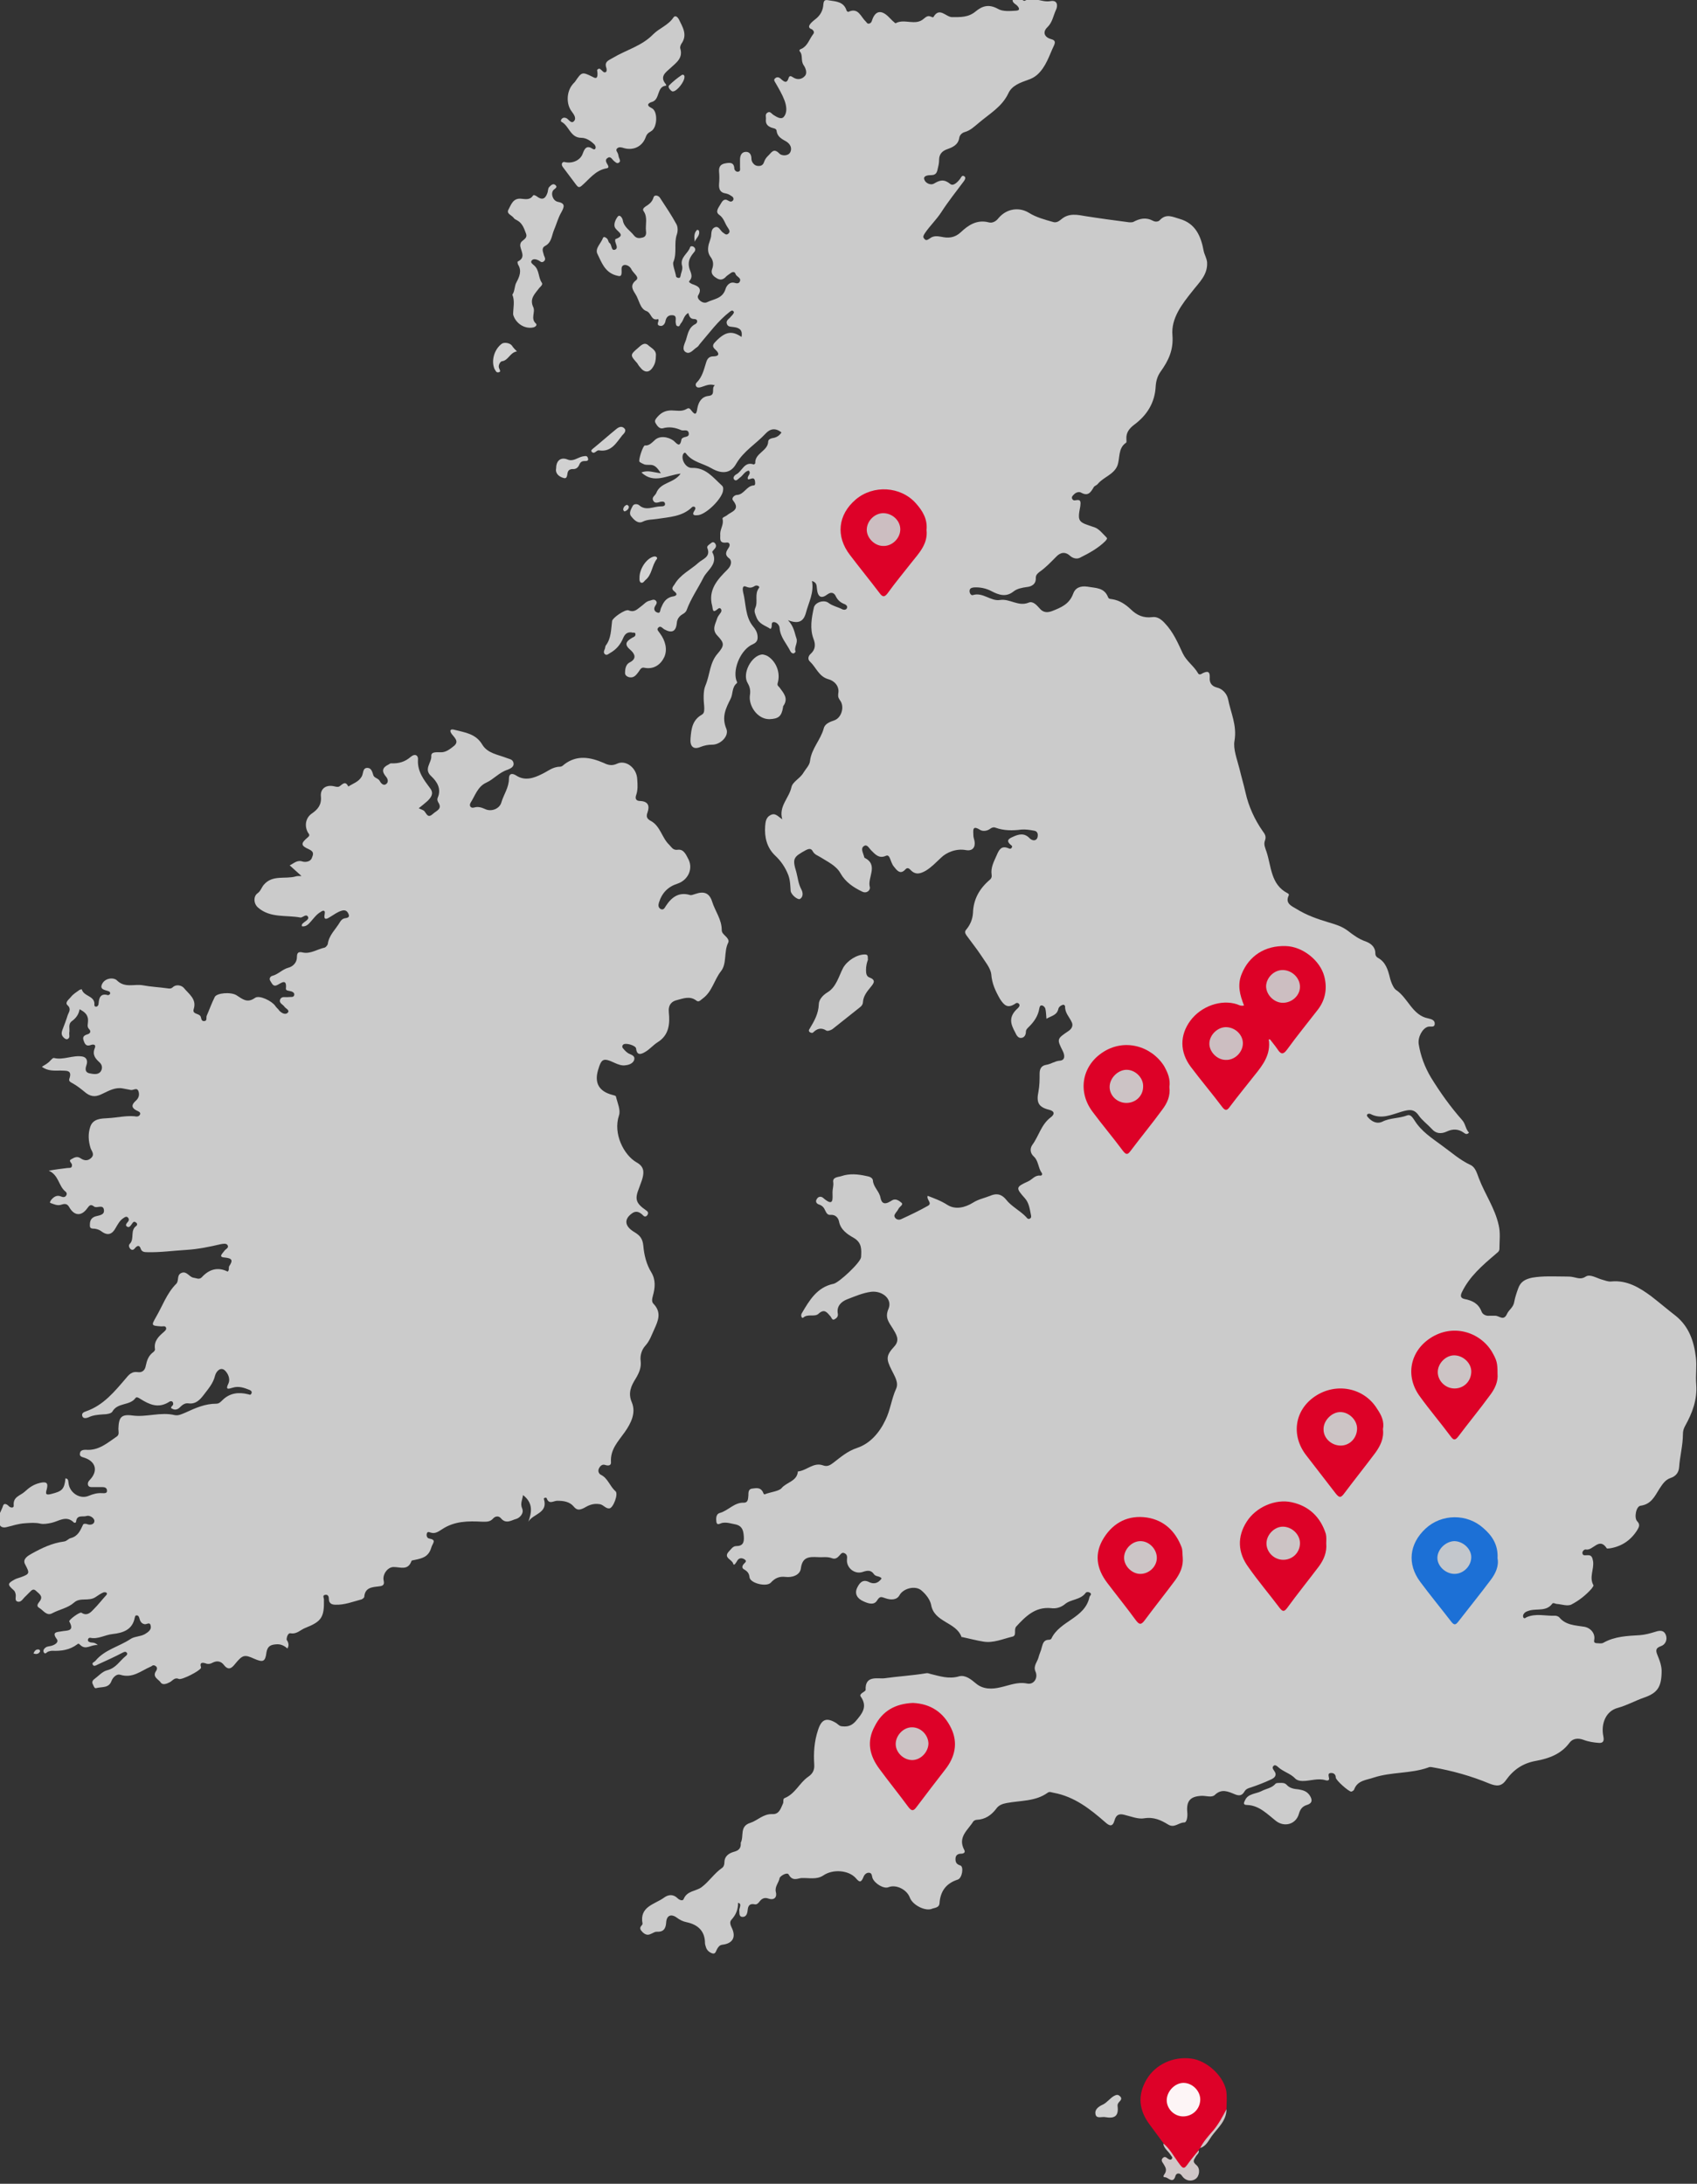 <?xml version="1.0" encoding="utf-8"?>
<!-- Generator: Adobe Illustrator 22.0.0, SVG Export Plug-In . SVG Version: 6.00 Build 0)  -->
<svg version="1.1" id="Layer_1" xmlns="http://www.w3.org/2000/svg" xmlns:xlink="http://www.w3.org/1999/xlink" x="0px" y="0px"
	 viewBox="0 0 445.8 573.6" style="enable-background:new 0 0 445.8 573.6;" xml:space="preserve">
<rect x="0" y="0" width="445.8" height="573.6" fill="#333333" stroke="none"/>
<style type="text/css">
	.st0{fill:#CBCBCB;}
	.st1{fill:#DD0128;}
	.st2{fill:#CCCCCC;}
	.st3{fill:#D0C7C8;}
	.st4{fill:#CDCDCD;}
	.st5{fill:#D2D2D2;}
	.st6{fill:#D0D0D0;}
	.st7{fill:#D1D1D1;}
	.st8{fill:#D3D3D3;}
	.st9{fill:#DD0127;}
	.st10{fill:#1C70D6;}
	.st11{fill:#FDF5F6;}
	.st12{fill:#CCBEC1;}
	.st13{fill:#CCC4C5;}
	.st14{fill:#CCC3C5;}
	.st15{fill:#C3C7CC;}
	.st16{fill:#CCC5C6;}
</style>
<g>
	<path class="st0" d="M193.9,499.8c0,1.8-0.6,3.2-1.8,4.5c-0.5,0.6-0.2,1.4,0.2,2.2c1.1,2.4,0.1,4-2.5,4.3c-0.8,0.1-1.1,0.6-1.4,1.1
		c-0.3,0.5-0.4,1.4-1.2,1.2c-0.7-0.2-1.4-0.7-1.7-1.5c-0.1-0.4-0.3-0.8-0.3-1.2c0-3.3-2-4.9-4.8-5.5c-1-0.2-1.8-0.6-2.6-1.2
		c-1.5-1.1-2.7-0.6-2.8,1.3c-0.1,1.7-0.8,2.5-2.5,2.4c-0.6,0-1,0.4-1.6,0.6c-0.8,0.4-1.5,0.1-2.1-0.5c-0.6-0.6-0.9-1.1-0.2-1.8
		c0.1-0.1,0.2-0.3,0.2-0.4c-0.9-4.6,3.3-5.1,5.7-6.9c1.1-0.8,2.4-0.9,3.5,0.2c0.5,0.5,1.4,0.8,1.6,0.2c0.9-2.2,3.2-2,4.7-3.1
		c2-1.5,3.3-3.6,5.3-5c0.5-0.3,0.7-0.9,0.7-1.5c0-1.6,1.1-2.4,2.5-2.8c1.2-0.3,1.8-0.9,1.8-2c0-0.1,0-0.3,0-0.4
		c0.9-1.7-0.4-4.3,2.5-5.2c1.9-0.6,3.4-2.4,5.8-2.3c1.8,0.1,2.2-1.5,2.8-2.8c0.2-0.4-0.1-1.2,0.4-1.4c2.8-1.1,3.9-4,6.2-5.6
		c1.2-0.8,1.7-1.8,1.6-3.2c-0.2-3.1,0-6.1,1-9.1c0.9-2.8,2.2-3.4,4.8-1.8c0.4,0.3,0.8,0.7,1.2,0.8c1.4,0.2,2.6,0.1,3.8-1.2
		c1.8-2.1,3.3-3.9,1.4-6.6c-0.3-0.4,0.2-0.8,0.5-1c0.3-0.2,0.8-0.5,0.8-0.7c-0.2-4.1,3.4-2.8,5.1-3.1c3.6-0.5,7.2-0.7,10.8-1.3
		c0.4-0.1,0.8,0.1,1.2,0.2c2.5,0.6,4.8,1.4,7.5,0.6c1.6-0.4,3.1,0.8,4.4,1.9c1.9,1.6,4.3,1.5,6.4,1c2.3-0.5,4.5-1.5,7-1
		c1.8,0.4,3-1.5,2.2-3.2c-0.6-1.4,0.5-2.5,0.8-3.6c0.2-0.9,0.7-1.8,0.9-2.8c0.3-1.1,0.6-1.9,1.9-1.9c0.2,0,0.5-0.1,0.6-0.3
		c2.2-4.7,8.8-5.3,10-10.9c0.1-0.4,0.7-0.7,0.2-1.1c-0.4-0.3-1-0.3-1.2,0c-1.4,1.9-3.9,1.6-5.5,3c-1,0.8-2.3,1.2-3.6,1
		c-4.2-0.4-6.7,2.2-9.2,4.9c0,0.1-0.1,0.1-0.1,0.2c-0.4,0.8,0.3,2.2-0.9,2.4c-2.5,0.6-4.9,1.7-7.5,1.3c-1.9-0.3-3.7-0.8-5.6-1.2
		c-0.1,0-0.2,0-0.2,0c-1.4-4-7.2-3.8-8-8.5c-0.3-1.4-1.4-2.8-2.6-3.8c-1.6-1.3-4.7-0.5-5.7,1.3c-0.7,1.3-2.3,1.3-3.7,0.8
		c-1-0.3-1.4-0.7-2.2,0.6c-0.8,1.3-2.3,0.8-3.6,0.2c-1.6-0.7-2.4-2-1.6-3.6c0.5-1,1.3-2.3,3-1.5c1.3,0.7,2.5,0.4,3.4-0.9
		c-0.5-0.7-1.5-0.4-2-1.1c-0.8-1.2-1.8-1-3-0.6c-2.1,0.7-4.3-1.1-4.1-3.3c0.1-0.8,0-1.3-0.6-1.6c-0.7-0.4-1,0.2-1.4,0.6
		c-0.5,0.6-1.1,1-1.9,0.7c-1.3-0.5-2.5-0.2-3.8-0.3c-2.2-0.1-4-0.1-4.4,2.9c-0.2,1.9-2.4,2.5-4,2.3c-1.7-0.2-2.8,0.3-3.9,1.5
		c-1.1,1.2-5.4,0.2-5.6-1.4c-0.1-1-0.5-1.5-1.3-2c-0.6-0.3-0.8-0.7-0.3-1.4c0.3-0.4,1.1-0.8,0.3-1.3c-0.6-0.4-1.4-0.5-1.9,0.3
		c-0.3,0.5-0.9,1.6-1.1,0.8c-0.3-1.1-2.6-1.5-1.2-3.1c0.6-0.6,1.1-1.5,2-1.5c1.8,0,2.1-1,2-2.5c-0.1-1.6-0.4-2.8-2.2-3.2
		c-1.1-0.2-2.2-0.6-3.4-0.4c-0.6,0.1-1.4,0.8-1.6-0.2c-0.1-0.8-0.2-2.1,0.9-2.4c2.2-0.6,3.8-2.8,6.3-2.7c1.2,0,1.1-1.1,1.2-1.9
		c0-0.8,0-1.7,1-1.8c0.9-0.1,2-0.4,2.7,0.7c0.2,0.3,0.3,0.9,0.6,0.8c1.5-0.6,3.7-0.8,4.4-1.6c1.3-1.6,4.1-1.8,4.3-4.4
		c2.3-0.2,4.1-2.5,6.6-1.6c1.1,0.4,1.8,0,2.6-0.6c2-1.5,3.7-3.1,6.4-4c3.3-1.1,5.8-3.9,7.4-7.3c1.3-2.6,1.6-5.6,2.8-8.2
		c0.8-1.7-0.5-3.5-1.2-5c-1.4-2.8-1.5-3.7,0.7-6.1c1.7-1.8,0.4-3.4-0.4-4.8c-1-1.6-2.1-2.8-1.1-5.1c1.1-2.6-1.6-4.8-4.5-4.5
		c-2.3,0.3-4.3,1.2-6.4,2c-1.5,0.6-2.8,1.8-2.4,3.8c0.1,0.7-0.3,1.1-0.8,1.4c-0.7,0.4-0.8-0.3-1.1-0.7c-0.9-1-1.6-2.2-3.2-0.7
		c-1,0.9-2.8-0.1-4,1c-0.4,0.3-0.7-0.6-0.4-1.1c2-3.4,4-6.9,8.4-7.8c1.4-0.3,7.1-5.6,7.2-7c0.1-1.9,0.3-3.8-2-5.1
		c-1.6-0.9-3.4-2.1-3.8-4.3c-0.2-0.9-0.9-1.8-2.2-1.7c-0.8,0.1-1.1-0.5-1.4-1.1c-0.3-0.7-0.7-1.3-1.6-1.6c-0.7-0.2-1.1-0.8-0.6-1.5
		c0.4-0.7,1.2-0.7,1.7-0.2c2.8,2.4,2.4,0.2,2.4-1.6c0-0.8,0.3-1.6,0.2-2.5c-0.3-1.5,1.4-1.4,2.2-1.7c2.1-0.7,4.3-0.5,6.5,0
		c0.7,0.1,1.6,0.4,1.7,1.1c0.1,1.8,1.7,2.9,2,4.6c0.3,1.6,1.2,1.8,2.5,1c0.2-0.1,0.4-0.2,0.5-0.3c1-0.6,1.9,0.1,2.5,0.6
		c0.6,0.5-0.4,1-0.7,1.5c-0.2,0.3-0.3,0.6-0.6,0.9c-0.3,0.5-0.8,0.9-0.4,1.5c0.4,0.6,1.1,0.7,1.7,0.4c2.4-1.1,4.7-2.2,7-3.5
		c1.2-0.7-0.5-1.6-0.1-2.6c1.8,0.7,3.5,1.3,5.2,2.4c2.1,1.3,4.6,0.7,6.7-0.6c1.4-0.9,3-1.2,4.5-1.8c1.4-0.6,2.8-0.7,4.2,1
		c1.4,1.8,3.7,2.9,5.3,4.6c0.2,0.3,0.5,0.6,0.9,0.4c0.5-0.2,0.4-0.7,0.3-1.1c-0.3-1.5-0.5-3.1-1.6-4.3c-2.4-2.7-2.4-2.9,0.9-4.4
		c1.1-0.5,1.8-1.7,3.2-1.5c0.5,0,0.6-0.5,0.3-0.8c-0.9-1.3-0.8-3.1-2-4.2c-1-0.9-1.1-2.1-0.4-3.1c1.7-2.3,2.3-5.3,4.8-7.2
		c0.7-0.5,1.5-1.5-0.4-2c-2.8-0.7-3.4-1.9-2.8-4.8c0.3-1.6,0.3-3.1,0.3-4.7c0-1.3,0.5-2.1,1.7-2.3c1.3-0.2,2.3-1,3.6-1.1
		c1.5-0.1,1.3-1.5,0.8-2.5c-1.6-3.2-1.6-3.2,1.5-5.3c0.9-0.6,1.3-1.5,0.8-2.4c-0.6-1.3-1.8-2.4-1.7-4.1c0-0.1-0.3-0.4-0.4-0.4
		c-0.7,0.1-1.3,0.6-1.4,1.2c-0.4,1.6-1.8,1.7-3.1,2.5c-0.1-1.1-0.1-1.9-0.3-2.7c-0.1-0.3-0.5-0.8-0.9-0.8c-0.5-0.1-0.6,0.4-0.7,0.9
		c-0.3,1.8-1.3,3.3-2.6,4.6c-0.4,0.4-0.9,0.8-0.9,1.4c0,0.8-0.4,1.5-1.1,1.6c-0.9,0.2-1.4-0.7-1.7-1.4c-1.2-2.2-1.9-4.1,0.7-6.4
		c0.3-0.3,0.6-0.7,0.3-1.1c-0.3-0.4-0.8-0.3-1.1,0c-1.9,1.2-2.8,0.4-3.9-1.3c-1.2-2.1-2.1-4-2.3-6.5c-0.2-1.7-1.7-3.4-2.7-5
		c-1.2-1.8-2.5-3.4-3.8-5.2c-0.3-0.5-0.6-0.9-0.1-1.5c1.1-1.3,1.7-2.8,1.8-4.4c0.1-3.6,1.7-6.4,4.4-8.7c0.4-0.3,0.6-0.8,0.5-1.3
		c-0.3-1.9,0.6-3.5,1.3-5.1c0.6-1.4,1.2-2.7,3.1-1.9c0.4,0.2,0.7,0.2,0.9-0.2c0.2-0.3,0-0.5-0.3-0.7c-1.4-1.2-0.3-1.7,0.6-2.1
		c1.5-0.7,3-1.1,4.4,0.4c0.6,0.6,1.6,0.8,2-0.1c0.2-0.6,0.3-1.7-0.8-1.9c-1.1-0.2-2.3-0.4-3.4-0.3c-2.3,0.3-4.6,0.3-6.8-0.5
		c-0.5-0.2-1,0-1.4,0.3c-0.8,0.6-1.9,0.7-2.6,0.3c-2.2-1.4-1.8,0.2-1.8,1.4c0,0.5,0.2,1,0.3,1.5c0.3,1.6-0.5,2.7-2.2,2.4
		c-2.6-0.5-5.2,0.6-6.6,2c-1.3,1.2-2.5,2.5-4,3.4c-1.4,0.8-2.7,1.2-4-0.2c-0.4-0.4-0.8-0.7-1.3-0.2c-1.4,1.6-2.3,0.3-3.1-0.7
		c-0.5-0.6-0.7-1.4-1-2.1c-0.2-0.5-0.5-1-1.1-0.7c-1.8,0.8-2.8-0.4-3.9-1.5c-0.5-0.5-1-1.6-1.8-1.1c-1,0.6-0.3,1.7-0.1,2.5
		c0.1,0.2,0.1,0.5,0.2,0.6c3.8,1.9,0.7,5.2,1.4,7.7c0.2,0.8-0.8,1.8-2,1.2c-2.3-1.1-4.4-2.5-5.7-4.8c-1.1-2-3.3-3-5.2-4.2
		c-0.8-0.5-1.6-0.7-2.1-1.6c-0.4-0.8-1-0.7-1.8-0.3c-3.3,1.8-3.6,2.2-2.5,5.8c0.4,1.5,0.5,3,1.3,4.5c0.4,0.7,0.6,1.9-0.3,2.5
		c-0.6,0.4-2.4-1.1-2.5-2.1c-0.1-1.4-0.1-2.7-0.6-4.1c-0.8-2.1-2-3.8-3.5-5.2c-2.2-2.1-2.8-4.9-2.6-7.7c0.1-1.1,0.2-2.3,1.4-2.9
		c1.3-0.7,2,0.4,3.1,1.1c-1-3.4,1.8-5.6,2.4-8.4c0.3-1.5,2.3-2.3,3.2-3.9c0.6-1,1.6-1.9,1.7-3.1c0.4-3.2,2.8-5.5,3.6-8.5
		c0.3-1.2,1.6-1.7,2.8-2.1c1.9-0.7,2.7-3.6,1.5-5.2c-0.4-0.6-0.6-0.9-0.5-1.8c0.4-1.9-1-3.4-2.6-3.8c-2.5-0.7-3.2-3.1-4.8-4.6
		c-0.7-0.6-0.5-1.5,0.2-2.1c1.2-1.1,1.3-2.4,0.7-3.9c-1-2.7-0.5-5.5,0.1-8.2c0.3-1.4,2.7-2.2,3.9-1.2c1.1,0.8,2.3,1,3.5,1.6
		c0.3,0.2,1.1,0.3,1.3-0.3c0.2-0.5-0.3-0.9-0.6-1c-1.1-0.4-1.9-1.1-2.4-2.2c-0.3-0.6-1-1.2-2.1-0.4c-1.7,1.3-2.6,0.7-2.8-1.5
		c-0.1-0.8,0-1.6-1.3-2c0.6,3.1-0.9,5.7-1.6,8.4c-0.6,2.2-1.9,3-4.7,1.9c1.6,1.7,1.7,3.3,2.2,4.7c0.5,1.3-0.7,2.4-0.2,3.6
		c0,0-0.3,0.3-0.4,0.4c-0.5,0.1-0.8-0.2-1-0.6c-1-2-2.6-3.6-2.8-6c0-0.8-0.8-1.6-1.5-1.6c-1,0-0.2,1.3-0.9,1.8
		c-1.3-0.9-3-1.2-3.7-3.1c-0.3-0.8-0.7-1.5-0.3-2.4c0.8-1.7-0.3-3.6,1-5.3c0.3-0.4-0.6-0.8-1.1-0.5c-0.8,0.5-1.3,0.6-2.3,0.2
		c-1.1-0.5-0.9,0.9-0.8,1.4c0.8,3,0.5,6.4,2.6,9c0.6,0.7,1.1,1.5,1.2,2.5c0.1,1-0.1,1.7-1.2,2.2c-3.1,1.3-5.3,6.3-4.4,9.4
		c0.1,0.3,0.4,0.7,0.1,0.9c-1.3,1.1-0.9,2.8-1.6,4.1c-1.2,2.4-2.4,4.7-1.1,7.8c0.8,1.9-1.5,4.2-3.7,4.2c-1.1,0-2.1,0.2-3.1,0.6
		c-1.9,0.8-2.8-0.2-2.6-2.3c0.2-2.5,0.5-4.8,3-6.2c0.7-0.4,0.6-1.3,0.6-2c-0.2-1.9-0.3-4.2,0.3-5.6c1.2-2.8,1.1-6,3.2-8.4
		c1.9-2.2,1.8-2.8-0.1-4.8c-1.5-1.6-0.4-3.1,0-4.5c0.2-0.6,0.7-1.1,1-1.6c0.1-0.2,0.2-0.6,0-0.8c-0.2-0.4-0.6-0.3-0.9,0
		c-1.3,1.1-1.2,0.2-1.4-0.8c-1.2-4.3,1.5-7.1,4-9.6c1.3-1.3,1-2.5,0.5-2.9c-1.4-1-0.8-1.9-0.2-2.8c0.5-0.7,0.3-1.5-0.5-1.4
		c-2.2,0.3-1.6-1.2-1.7-2.3c0-1.3,1-2.5,0.6-3.9c-0.1-0.4,0.7-0.6,1.1-0.9c1.1-1,3.7-1.4,1.7-3.9c-0.6-0.7,0.4-1.5,1-1.5
		c1.9-0.1,2.5-2.4,4.4-2.5c0.5,0,0.4-0.8,0.3-1.3c-0.3-1.1-1.2-0.2-1.8-0.3c-0.4-0.9,1-1.4,0.2-2.3c-1.1,0.2-1.5,1.3-2.4,1.9
		c-0.4,0.3-0.9,1-1.4,0.5c-0.5-0.5,0-1.1,0.5-1.4c1.6-0.8,2.1-3.5,4.6-2.6c0.1,0,0.5-0.3,0.4-0.4c-0.1-2.6,3.3-3.1,3.4-5.6
		c0-0.7,0.9-0.9,1.5-1c0.9-0.2,1.5-0.7,2-1.4c-1.6-1.3-3-1-4.2,0.3c-2.5,2.7-5.7,4.5-7.7,7.9c-1.5,2.7-3.9,2.7-6.5,1.2
		c-2.2-1.3-5-1.6-6.7-3.9c-0.3-0.4-0.6-0.1-0.8,0.3c-0.5,1.4,0.8,3.6,2.4,3.5c3.6-0.1,5.5,2.5,7.8,4.6c0.5,0.4,0.4,1,0.3,1.6
		c-0.5,2.1-4.2,5.8-6.4,6.2c-0.9,0.1-2,0.2-1-1.3c0.2-0.3,0.3-0.7-0.1-0.9c-0.2-0.1-0.6,0-0.7,0.2c-2.5,2.4-5.9,2.5-9.1,3
		c-1.2,0.2-2.5,0.1-3.7,0.7c-1.3,0.7-2.4-0.5-3.1-1.4c-0.7-0.8,0-1.9,0.4-2.7c0.3-0.6,1.2-0.6,1.7-0.2c1.8,1.6,3.8,0.3,5.7,0.3
		c0.4,0,1.2,0,1.1-0.7c-0.1-0.6-0.6-0.6-1.2-0.5c-0.7,0.2-1.5,0.5-1.9-0.3c-0.5-0.9,0.5-1.3,0.8-2c1.1-2.9,4.6-2.5,6.4-5.1
		c-3.6,0.4-7,2.8-10.3-0.3c1.7-0.7,3.2,0,5.1,0.2c-0.9-1.4-1.6-2.3-3-2.2c-0.4,0-0.9,0-1.3-0.1c-0.5-0.2-0.9-0.4-1.3-0.7
		c-0.4-0.3,0.9-4.3,1.4-4.3c1.1,0.1,1.7-0.6,2.5-1.3c1.2-1.3,3.5-1.1,5.1,0.1c0.8,0.7,1.6,1.9,2-0.3c0-0.2,0.2-0.4,0.4-0.5
		c0.6-0.4,1.8-0.1,1.5-1.4c-0.3-0.9-1.3-0.4-1.9-0.6c-1.6-0.7-3.2-1-4.9-0.5c-0.9,0.2-1.5-0.7-1.9-1.4c-0.4-0.7,0.2-1.2,0.6-1.7
		c1-1.1,2.1-1.6,3.6-1.6c1.3,0,2.7,0.4,4-0.4c0.6-0.4,0.9,0,1.2,0.4c1.2,1.6,1.4,0.7,1.6-0.6c0.3-1.6,1.1-3,2.9-3.2
		c2.1-0.2,0.6-2.1,1.7-2.8c-1.5-0.5-2.6,0.2-3.7,0.5c-0.4,0.1-0.9,0.2-1.2-0.2c-0.2-0.3-0.2-0.7,0.1-1c1.5-1.5,1.9-3.4,2.5-5.3
		c0.3-1,0.8-1.6,1.9-1.6c1.6,0,1.6-0.8,0.6-1.7c-1.2-1-0.6-1.6,0.2-2.4c2.4-2.4,4.1-2.7,6.6-1c0.3-1.6-0.3-2.4-2.1-2.6
		c-0.6-0.1-1.4,0-1.7-0.7c-0.4-0.9,0.3-1.3,0.8-1.8c0.2-0.3,0.5-0.5,0.7-0.8c0.2-0.3,0.5-0.6,0.1-0.9c-0.3-0.3-0.6,0-0.9,0.2
		c-3.1,2.4-5.4,5.6-7.9,8.5c-0.2,0.3-0.4,0.6-0.7,0.8c-1,0.6-1.9,2.1-3.1,1.2c-0.9-0.7-0.2-2,0.2-3.1c0.5-1.6,0.7-3.3,2.5-4.2
		c0.6-0.3,0.7-1.3-0.3-1.3c-1.2,0-1.3-0.8-1.6-1.6c-1.2,0.7-1.2,1.9-1.9,2.7c-0.3,0.3-0.3,0.9-0.8,0.8c-0.6-0.1-0.5-0.6-0.6-1
		c-0.1-0.7,0.4-1.8-0.8-1.9c-1.1-0.1-1.7,0.5-1.9,1.6c-0.1,0.6-0.6,1.3-1.3,1.2c-1.1-0.1-0.6-0.9-0.5-1.4c0-0.1-0.1-0.4-0.1-0.4
		c-1.9,0.6-1.7-1.6-3.1-2.1c-1.7-0.6-1.9-3-2.9-4.5c-0.7-1.1-1.5-2.3,0.2-3.6c1-0.8-0.7-1.8-1.2-2.8c-0.3-0.7-1.1-1.3-1.9-1.2
		c-0.9,0.2-0.7,1.1-0.7,1.8c0,1.4-0.5,1.2-1.6,0.9c-2.9-0.9-3.7-3.5-4.8-5.7c-0.6-1.4,1-2.7,1.5-4.1c0.2-0.5,0.8-0.1,1.1,0.2
		c0.3,0.3,0.3,0.9,0.6,1.1c0.7,0.5,0.4,2.1,1.4,1.8c1-0.3,0.3-1.4,0.1-2.2c0-0.2,0-0.6,0.1-0.6c2.7-1,0.7-1.8,0-2.8
		c-0.7-0.9,0-2.3,0.5-3c0.6-0.9,1.3,0.3,1.4,0.8c0.3,1.9,1.9,2.7,2.9,4c0.7,0.9,1.5,0.8,2.3,0.6c0.9-0.2,1-1,0.9-1.7
		c-0.2-1.7,0.5-3.6-0.6-5.2c-0.4-0.5,0-0.9,0.4-1.2c0.9-0.6,1.8-1.1,2.2-2.5c0.2-0.7,1.3-0.5,1.7,0.2c1.5,2.3,3,4.5,4.3,6.9
		c0.4,0.7,0.4,1.9,0.1,2.7c-0.8,2.3,0.1,4.8-0.9,7.2c-0.3,0.7,0.5,2.5,0.7,3.8c0,0.2,0.4,0.4,0.7,0.4c0.4,0,0.4-0.3,0.5-0.6
		c0.1-0.8,0.6-1.6,0.4-2.5c-0.7-2.3,1.6-3.3,2.1-5c0.1-0.3,0.7-0.3,1,0c0.6,0.5,0.3,1.1-0.1,1.5c-0.9,1.1-1.5,2.2-1.2,3.7
		c0.2,1.2,1.3,2.4,0.1,3.7c-0.3,0.3,0.3,0.6,0.7,0.8c1.4,0.5,2.8,1,1.6,3c-0.5,0.9,1.2,2.3,2.3,1.8c1.8-0.9,4.1-0.9,4.9-3.5
		c0.2-0.7,1-2,2.4-1.6c0.6,0.2,1.2,0.2,1.4-0.5c0.3-0.9-1-1.1-1.2-1.9c-0.2-0.6-0.8-0.5-1.2-0.2c-0.5,0.4-1.1,0.7-1.5,1.2
		c-0.8,0.7-1.5,0.7-2.5,0c-0.9-0.6-1.3-1.3-0.9-2.3c0.4-1.1,0.3-2.2-0.5-3.2c-0.7-1-0.7-2.1-0.4-3.3c0.2-0.7,0.5-1.4,0.6-2
		c0.1-0.9,0-2,1-2.4c1-0.4,1.4,0.8,2,1.3c0.5,0.3,0.9,0.9,1.5,0.4c0.6-0.5,0.3-1-0.1-1.6c-0.8-1.1-1-2.5-2.3-3.4
		c-1.1-0.8-0.1-1.9,0.4-2.8c0.4-0.7,0.9-1.6,2-0.9c0.5,0.3,0.9,0.4,1.3-0.1c0.3-0.6-0.2-1-0.6-1.2c-0.4-0.3-0.9-0.5-1.4-0.6
		c-1.4-0.2-1.8-1.1-1.7-2.5c0.1-1.1,0.1-2.1,0-3.2c-0.1-1.3,0.4-2,1.7-2.2c1.1-0.2,2.2-0.3,2.3,1.3c0,0.5,0.5,1,1,0.9
		c0.7-0.1,0.5-0.7,0.5-1.2c0-0.6,0-1.3,0-1.9c0-1,0.3-2,1.4-2.1c1.1-0.1,1.6,0.7,1.6,1.8c0,0.3,0.1,0.7,0.3,1
		c0.4,0.6,0.9,0.9,1.6,0.9c0.8,0,1.2-0.4,1.4-1c0.2-0.6,0.5-1.1,1-1.6c1-0.9,1.5-2.3,3.1-0.6c0.5,0.5,2.2,0.7,2.8-0.4
		c0.5-1,0.1-2.1-1-2.8c-1.2-0.7-2.4-1.2-2.6-2.9c-0.1-0.6-0.9-0.6-1.4-0.8c-1-0.4-1.5-1-1.4-2.1c0.1-0.6-0.3-1.4,0.4-1.8
		c0.7-0.5,1.1,0.3,1.6,0.6c0.8,0.5,2,1.3,2.7,0.5c1-1.2,0.7-2.9,0.2-4.3c-0.6-1.6-1.5-3.1-2.3-4.5c-0.2-0.4-0.7-0.9-0.2-1.3
		c0.5-0.5,1.1-0.3,1.5,0.1c0.9,0.8,1.6,1.4,2.1-0.3c0.2-0.6,0.7-0.4,1.1-0.1c1.2,0.8,2.4,0.5,3.1-0.3c0.8-0.8,0.2-2.2-0.3-2.9
		c-0.8-1.2-0.1-2.6-1-3.6c-0.3-0.4,0.2-0.6,0.5-0.7c1.6-0.8,2-2.5,3-3.8c0.4-0.5,0.2-0.9-0.3-1.3C211.7,7.2,213,6,214,5.2
		c1.5-1.1,2.2-2.4,2.3-4.1c0.1-1.1,0.5-1.2,1.5-1c2,0.3,3.9,0.4,4.6,2.7c0,0.1,0.4,0.4,0.5,0.3c2.6-1.2,3.2,1.3,4.5,2.5
		c0.3,0.3,0.4,0.7,0.9,0.6c0.5-0.1,0.7-0.5,0.8-0.9c0.8-2.4,2.3-2.8,4.2-1c0.4,0.4,0.8,0.8,1.2,1.2c0.3,0.2,0.7,0.7,0.8,0.6
		c2.3-1.3,5.2,0.8,7.4-1.2c0.6-0.5,1.1-0.9,1.9-0.5c0.2,0.1,0.6,0.2,0.6,0.1c1.6-2.8,3.3,0,4.9,0c2.2,0,4.3,0.1,6.2-1.5
		c1.7-1.4,3.4-2,5.8-0.7c1.3,0.8,3.3,0.6,4.9,0.5c1.2-0.1,0.6-1,0-1.5c-0.7-0.5-1.4-1-0.7-1.9c0.7-0.9,1.4-0.2,2,0.4
		c0.3,0.2,0.7,0.5,0.9,0.4c2.3-1.2,4.5,0.5,6.7,0.1c2-0.4,2,1.3,1.5,2.3c-0.7,1.5-0.9,3.2-2.2,4.5c-1.4,1.3-0.9,2.7,1,3.2
		c1.1,0.3,1,0.9,0.7,1.6c-1.3,2.7-2.1,5.7-4.5,7.8c-0.7,0.6-1.5,1-2.4,1.3c-2,0.7-4.2,1.5-5.1,3.5c-1.7,3.6-5,5.4-7.8,7.8
		c-1.1,0.9-2.2,2-3.7,2.4c-0.7,0.2-1.3,0.8-1.4,1.5c-0.3,1.9-1.8,2.5-3.2,3c-1.4,0.5-2.1,1.4-2.1,2.8c0,0.9-0.2,1.7-0.4,2.5
		c-0.2,1-0.6,1.5-1.7,1.5c-0.9,0-2.1,0.2-1.8,1.1c0.2,0.9,1.6,1.7,2.6,1.1c1.5-0.9,2.6-1.2,4.2,0.1c0.8,0.7,1.9-0.4,2.6-1.3
		c0.3-0.4,0.5-1.1,1.1-0.7c0.5,0.3,0.2,0.9-0.1,1.3c-2,2.7-4.1,5.3-5.9,8.1c-1.3,2-3,3.6-4.3,5.5c-0.3,0.5-0.7,1-0.2,1.5
		c0.5,0.7,1,0.2,1.5-0.1c0.9-0.7,1.9-0.6,3-0.4c1.8,0.4,3.5,0.3,5.1-1.2c1.9-1.8,4.2-3.4,7.3-2.6c1,0.3,2-0.3,2.6-1.1
		c2.1-2.5,5.4-3,8-1.4c1.9,1.2,4.2,1.8,6.3,2.4c0.9,0.3,1.6-0.2,2.2-0.7c2-1.7,4.2-1.2,6.5-0.8c3.8,0.6,7.6,1.1,11.4,1.6
		c0.3,0,0.8,0,1-0.1c1.7-0.9,3.3-1.3,5.2-0.3c0.5,0.3,1.4,0.3,1.8-0.2c1.7-1.8,3.4-0.8,5.2-0.3c4.2,1.2,5.6,4.6,6.3,8.4
		c0.2,1,0.8,1.9,0.9,3c0.2,3.3-2.1,5.3-3.8,7.5c-2.8,3.5-5.7,7.2-5.3,11.7c0.3,3.9-1.1,6.7-3.1,9.5c-0.8,1.1-1.2,2.4-1.3,3.8
		c-0.2,4.4-2.3,7.7-5.7,10.2c-1.3,1-2.1,2.1-2,3.7c0,0.4,0.1,0.9-0.1,1c-2.2,1.5-1.5,4.1-2.3,6.1c-1,2.3-3.6,2.9-5.1,4.7
		c-0.3,0.4-0.9,0.5-1.1,0.9c-0.8,1.4-1.5,2.4-3.3,1.4c-0.5-0.3-1.3-0.1-1.8,0.4c-0.3,0.3-0.7,0.6-0.6,1.1c0.2,0.5,0.5,0.6,1,0.5
		c1.4-0.3,1.3,0.5,1.2,1.5c-0.8,4.2-0.6,4.2,3.7,5.6c1.2,0.4,2.2,1.7,3.2,2.7c0.3,0.3-0.1,0.6-0.3,0.9c-1.9,1.9-4.3,3.2-6.7,4.4
		c-0.8,0.4-1.8,0.2-2.6-0.5c-1.3-1.2-2.6-0.9-3.7,0.3c-1.4,1.4-2.7,2.8-4.3,3.9c-0.5,0.4-1,0.8-1,1.6c0.1,1.7-1.2,2.3-2.4,2.4
		c-1.3,0.2-2.5,0.4-3.5,1.2c-1.9,1.5-3.8,0.9-5.7-0.1c-1.5-0.8-3.1-1.1-4.7-1c-0.7,0.1-1.1,0.3-1.1,1c0,0.5,0.4,1.2,0.9,1
		c2.6-0.8,4.7,1.7,7.1,1.3c2.6-0.4,4.8,1.8,7.5,0.7c1.1-0.5,2.1,0.6,2.9,1.5c0.9,1.1,2,1.2,3.3,0.7c2.3-0.9,4.5-1.8,5.5-4.5
		c0.5-1.5,1.8-2.2,3.8-1.9c2.2,0.4,4.4,0.2,5.4,2.8c0.2,0.5,0.7,0.4,1.1,0.5c1.9,0.3,3.4,1.3,4.8,2.6c1.6,1.6,3.4,2.4,5.7,2.1
		c1.3-0.2,2.4,0.6,3.3,1.6c2.2,2.3,3.4,5.1,4.7,7.9c1,2.1,2.9,3.3,4,5.2c0.3,0.6,0.8,0.3,1.3,0c1.1-0.5,1.9-0.6,1.8,1.2
		c-0.1,1.1,0.3,2.2,1.9,2.6c1.4,0.3,2.6,1.6,2.9,3c0.7,3.6,2.4,6.9,1.7,11c-0.4,2.1,0.7,4.9,1.3,7.3c0.5,2.1,1.1,4.1,1.6,6.3
		c0.8,3.6,2.4,7.1,4.5,10.1c0.6,0.8,1,1.4,0.6,2.5c-0.4,1,0.1,2,0.4,2.9c1.3,3.9,1.1,8.6,5.5,10.9c0.3,0.1,0.5,0.4,0.3,0.7
		c-0.9,2,0.8,2.7,2,3.4c2.7,1.7,5.6,2.7,8.6,3.6c1.7,0.5,3.4,1,5,2.2c1.4,1.1,2.9,2.2,4.7,2.8c1.3,0.5,2.5,1.4,2.5,3.1
		c0,0.6,0.3,1,0.7,1.2c2,1.1,2.6,3.1,3.1,5.1c0.3,1.3,1,2.9,1.6,3.3c3.2,2.1,4.3,6.7,8.5,7.5c0.9,0.2,1.8,0.5,1.7,1.5
		c-0.1,1-1.1,0.5-1.8,0.7c-1.4,0.4-2.7,2.7-2.4,4.6c0.5,3.1,1.6,6,3.2,8.7c2.4,3.9,5.1,7.7,8.2,11.2c0.9,1,0.9,2.4,1.8,3.3
		c-0.6,0.7-1.1,0.2-1.4,0c-1.4-1-2.9-1-4.4-0.3c-1.5,0.7-2.9,0.6-4-0.7c-1.1-1.2-2.5-2.2-3.4-3.5c-1.3-1.9-2.7-1.5-4.5-1
		c-2.7,0.8-5.3,2.1-8.2,0.6c-0.2-0.1-0.6-0.1-0.8,0.1c-0.2,0.2-0.1,0.5,0.1,0.7c1.1,1.3,2.5,1.9,3.9,1.2c2-1,4.3-0.8,6.4-1.6
		c1-0.4,1.5,0.6,2,1.3c1.8,2.9,4.5,4.6,7.2,6.6c2.5,1.8,4.7,3.8,7.5,5.1c1.3,0.6,1.7,2.2,2.2,3.5c1.6,4.2,4.2,7.8,5.2,12.3
		c0.5,2.1,0.2,4.1,0.2,6.2c0,0.8-0.6,1-1.1,1.5c-3.4,2.9-6.8,5.8-8.8,10c-0.5,1.1-0.1,1.5,0.7,1.7c2.1,0.4,3.7,1.2,4.5,3.3
		c0.3,0.8,1.2,1.2,2.1,1.1c0.5,0,1,0,1.5,0c1.1,0,2.2,1.5,3.1-0.5c0.5-1.1,1.7-1.7,1.9-3.2c0.2-1.1,0.6-2.3,1-3.4
		c0.6-1.8,1.8-2.5,3.7-2.9c2.9-0.5,5.8-0.3,8.7-0.3c0.8,0,1.5,0,2.3,0.2c1,0.2,1.9,0.6,3.1-0.2c1.1-0.7,2.8,0.4,4.2,0.8
		c0.8,0.2,1.6,0.6,2.5,0.5c4.1-0.4,7.4,1.6,10.5,3.9c2.2,1.7,4.3,3.5,6.5,5.2c3.4,2.8,4.7,6.6,5.2,10.8c0.3,2.3-0.1,4.7,0.1,7.1
		c0.3,4-1,7.5-2.9,10.9c-0.4,0.7-0.6,1.4-0.6,2.2c0,2.9-0.8,5.8-1,8.7c-0.1,1.5-1,2.4-2.2,2.8c-1.5,0.5-2.2,1.7-3,2.9
		c-1.2,1.9-2.1,4-4.9,4.4c-1.2,0.1-1.8,3.2-0.9,4.1c0.8,0.8,0.5,1.5,0,2.3c-1.7,2.7-4.1,4.3-7.2,4.8c-0.3,0-0.7,0.1-0.8,0
		c-2-3.1-3.6,0.7-5.5,0.3c-0.4-0.1-1,0.5-0.9,1c0.1,0.7,0.8,0.5,1.2,0.5c1.2-0.1,1.4,0.5,1.6,1.6c0.3,2.1-1.1,4.2,0.1,6.3
		c0.1,0.1-0.3,0.6-0.5,0.9c-1.5,1.7-3.3,3.1-5.2,4.1c-1,0.6-2.6,0-3.9-0.1c-0.4,0-0.9-0.4-1.2-0.1c-1.5,2.1-3.9,1.3-5.9,1.8
		c-0.6,0.2-1.2,0.3-1.6,0.9c-0.2,0.3-0.3,0.6-0.1,1c0.3,0.3,0.5,0.1,0.8-0.1c2.5-1.1,5-0.3,7.6-0.4c0.3,0,0.8,0.2,1,0.4
		c1.7,2.1,4.2,2.1,6.6,2.5c1.7,0.3,2.9,1.8,2.6,3.4c-0.1,0.6,0,0.8,0.5,0.9c0.6,0,1.4,0.2,1.9-0.1c3-1.7,6.3-1.8,9.6-2
		c1.4-0.1,2.8-0.5,4.1-0.9c1.2-0.4,2.2-0.4,2.7,0.8c0.5,1.3-0.1,2.6-1.3,3c-1.5,0.5-1.3,1.3-0.9,2.3c0.6,1.5,1.2,3,1.1,4.7
		c-0.1,3.7-1.1,5.3-4.6,6.5c-2.3,0.8-4.4,2-6.9,2.7c-3.1,0.8-4.5,4.1-3.8,7.5c0.2,1,0.1,1.8-1.2,1.7c-1.3-0.1-2.7-0.3-4-0.8
		c-1.6-0.6-3-0.3-3.8,0.9c-2.2,2.9-5.4,4-8.6,4.6c-3.5,0.6-6,2.3-8,5.1c-1.2,1.7-2.5,1.6-4.3,0.9c-4.8-2-9.8-3.4-15-4.3
		c-0.4-0.1-0.9-0.1-1.2,0.1c-4.6,1.6-9.6,1.1-14.2,2.6c-2,0.7-4.3,0.7-5.2,3.2c-0.1,0.2-0.4,0.4-0.7,0.5c-0.6,0.1-4.1-3-4.1-3.7
		c0-0.8-0.5-1.2-1.2-1.2c-0.9,0-0.7,0.6-0.6,1.2c0.2,0.7-0.2,0.9-0.9,0.7c-2-0.6-4,0.2-6,0.2c-0.8,0-1.5-0.2-1.9-0.6
		c-1.3-1.4-3.2-1.8-4.6-3.1c-0.3-0.3-0.8-0.6-1.1-0.3c-0.5,0.4-0.2,0.9,0.1,1.3c0.9,1.2,0.1,1.9-0.8,2.3c-1.7,0.8-3.5,1.5-5.3,2.1
		c-0.7,0.2-1.3,0.4-1.7,1.1c-0.6,1-1.3,1.2-2.5,0.7c-1.7-0.7-3.5-1.6-5.3,0.2c-0.8,0.7-2.2,0.2-3.3,0.2c-3.1,0.1-4.2,1.3-3.9,4.4
		c0.1,1-0.1,2.6-0.8,2.6c-1.5,0-2.6,1.6-4.3,0.5c-1.8-1.1-3.7-2-6.2-1.6c-1.6,0.3-3.5-0.5-5.2-0.9c-1.4-0.4-2.2,0-2.6,1.4
		c-0.5,1.8-1.3,1.6-2.5,0.5c-4-3.5-8.1-6.7-13.5-7.7c-0.6-0.1-1.1-0.4-1.6,0c-3.2,2.3-7.1,2-10.8,2.7c-1.1,0.2-2.1,0.6-2.7,1.5
		c-1.3,1.7-2.9,2.8-5.1,2.9c-0.3,0-0.7,0.2-0.9,0.4c-1.4,2.3-4.2,4.1-2.4,7.5c0.4,0.7-0.2,1-0.8,1c-0.9,0-1.5,0.4-1.5,1.4
		c0,0.9,0.3,1.4,1.3,1.7c0.9,0.3,0.5,3.3-0.7,3.7c-3.1,1-4.6,3.1-4.8,6.3c-0.1,1-1.1,1.1-1.8,1.3c-1.8,0.9-5.3-0.9-6-2.9
		c-0.8-2.1-3.6-3.5-5.6-2.7c-1.2,0.5-3.6-0.9-4.2-2.4c-0.2-0.6-0.1-1.4-1-1.4c-0.7,0-1.2,0.6-1.4,1.2c-0.6,1.4-1,1.4-2,0.2
		c-1.9-2.1-6-2.4-8.5-0.7c-1.8,1.2-3.8,0.6-5.8,0.7c-1,0.1-2.3,0.9-3.3-0.9c-0.4-0.8-2.3,0.4-2.4,0.9c-0.2,1.2-1.3,2.2-1,3.6
		c0.4,1.4-0.4,2.3-1.9,1.8c-1.1-0.4-1.8,0-2.4,0.8c-0.3,0.4-0.7,0.8-1.2,0.7c-1.4-0.3-1.8,0.4-1.9,1.6c-0.1,0.9-0.4,1.7-1.3,1.7
		c-1.1,0-0.8-1.1-0.9-1.9C194.5,500.5,194.7,500,193.9,499.8z"/>
	<path class="st0" d="M75.5,433c-0.8-0.7-1.7-1.2-2.9-1.1c-1.4,0.1-2.3,0.4-2.6,2.1c-0.3,2.5-0.9,2.7-3.2,1.7c-2.6-1.2-3.1-1-5,1.3
		c-0.8,1-1.7,2-3,0.3c-0.7-0.9-1.7-1.2-2.9-0.6c-0.5,0.3-1.2,0.5-1.9,0.2c-0.9-0.3-1.6-0.2-1.2,1c0,0.1,0,0.1,0,0.2
		c-0.3,0.8-5,3.2-5.8,2.9c-1.1-0.5-1.6,0.4-2.3,0.8c-0.9,0.5-2,0.9-2.5,0.1c-0.5-0.8-2.3-1.4-1.2-3c0.4-0.6,0.3-1.1-0.3-1.4
		c-0.6-0.3-0.8,0.2-1.2,0.3c-2.5,1.1-4.7,3.1-7.9,2.1c-0.9-0.3-1.9,0.6-2.3,1.6c-0.7,2-2.6,1.5-4,1.9c-0.5,0.2-0.7-0.6-0.9-1
		c-0.3-0.5-0.1-1,0.3-1.3c1.1-0.8,2.2-2.1,3.5-2.4c2.3-0.6,3.2-2.4,4.8-3.7c0.3-0.2,0.6-0.6,0.3-0.9c-0.3-0.4-0.7-0.2-1.1,0
		c-2.1,1.1-4.3,2.1-6.5,3.1c-0.4,0.2-1,0.6-1.3,0.1c-0.4-0.6,0.4-0.7,0.7-1.1c2.4-2.9,6.2-3.7,9.2-5.7c1-0.7,2.6-0.6,3.8-1.3
		c0.8-0.5,1.7-1.1,1.5-2.1c-0.2-1.3-1.1-0.3-1.7-0.5c-0.8-0.2-1.1-0.8-1.3-1.6c-0.1-0.4-0.3-0.7-0.7-0.7c-0.4,0-0.4,0.3-0.5,0.6
		c-0.6,3.2-3.1,4-5.8,4.3c-2,0.2-3.8,1.4-5.8,1c-0.4-0.1-0.7,0.2-0.7,0.6c0,0.4,0.4,0.5,0.7,0.6c0.5,0.1,1-0.1,1.9,0.7
		c-1.9-0.2-3.1,1.5-4.7-0.1c-0.2-0.2-0.4-0.4-0.7-0.1c-2,1.5-4.2,1.8-6.6,1.7c-0.3,0-0.7,0.1-1,0.2c-0.4,0.1-0.8,0.9-1.2,0.2
		c-0.3-0.6,0.2-1.1,0.7-1.4c0.5-0.2,1.1-0.2,1.6-0.4c0.8-0.3,1.7-0.9,1.1-1.7c-1.5-2,0.4-1.8,1.2-2c1.5-0.3,3.6,0.1,2.1-2.6
		c-0.2-0.4,2.8-2.6,3.2-2.3c1.6,1.1,2.7-0.4,3.3-1c1.1-1.1,2.1-2.4,3.2-3.6c0.2-0.2,0.3-0.5,0-0.7c-0.2-0.1-0.6-0.1-0.8,0
		c-0.7,0.3-1.4,0.8-2,1.2c-1.8,1.2-4,0-5.6,1.4c-1.7,1.5-3.8,1.8-5.7,2.8c-1.5,0.9-2.4-0.7-3.4-1.3c-1.1-0.6-0.3-1.3,0.1-1.9
		c0.9-1.3-0.3-1.9-1-2.6c-0.9-0.9-1.4,0.1-1.9,0.5c-0.3,0.3-0.6,0.6-0.9,0.9c-0.6,0.5-1.1,1.6-2,1.4c-1-0.2-0.4-1.3-0.6-2
		c-0.1-0.4-0.2-0.8-0.6-1.1c-1.6-1.4-1.5-1.7,0.3-2.7c0.5-0.3,1.1-0.4,1.6-0.6c2.5-0.9,2.4-1.1,1.2-3.4c-0.8-1.4,0.8-2.3,1.7-2.8
		c2.7-1.5,5.4-2.8,8.5-3.2c0.8-0.1,1.2-0.8,1.8-0.9c1.9-0.5,2.5-2,3.2-3.5c0.1-0.3,0.6-0.3,1-0.2c0.9,0.4,2,0.1,2-0.8
		c0-0.8-1.3-1.6-2.1-1.3c-0.9,0.3-2.5-0.4-2.7,1.4c0,0.3-0.3,0.5-0.6,0.3c-2-2-4-0.3-5.9,0.1c-1,0.2-2,0.4-2.9,0.2
		c-1.3-0.3-2.6-0.2-4-0.1c-1.7,0.1-3.2,0.6-4.8,1c-1.4,0.4-2.2-0.4-2.2-1.8c-0.1-1.4,0.8-2.5,1.2-3.8c0.2-0.7,0.9-0.5,1.4,0
		c0.5,0.6,1.5,0.7,1.4-0.1c-0.2-2.3,1.7-2.5,2.9-3.6c1.2-1.1,2.3-1.9,4-2.3c1.7-0.4,2.2,0,1.8,1.6c-0.4,1.3-0.3,1.7,1.2,1.3
		c2.8-0.7,3.4-1.2,3.7-4.1c0.8,0.1,0.7,0.7,0.8,1.2c0.2,2.5,2.9,4.4,5.3,3.4c1.2-0.5,2.3-0.8,3.6-0.7c0.5,0,1.3,0.1,1.2-0.7
		c0-0.7-0.6-0.9-1.2-0.9c-0.8,0-1.6,0-2.4,0c-0.5,0-1.2,0.1-1.4-0.6c-0.1-0.5,0.1-0.9,0.5-1.3c2.2-2.3,1.6-4.8-1.4-5.8
		c-0.6-0.2-1.4-0.3-1.2-1.2c0.1-0.8,0.9-0.9,1.5-0.9c3.4,0.3,5.7-1.8,8.2-3.5c0.7-0.5,0.4-1.3,0.4-2c0.1-3,0.7-3.9,3.7-3.5
		c3.7,0.5,7.4-1,11.1-0.1c1,0.2,1.9-0.3,2.9-0.7c2.6-1.2,5.1-2.3,8-2.3c0.7,0,1.1-0.4,1.6-0.9c1.9-1.9,4.2-2.2,6.7-1.6
		c0.4,0.1,0.7,0.3,0.9-0.1c0.3-0.5,0-0.8-0.4-1c-1.5-0.6-2.9-1.1-4.5-0.6c-1,0.3-2,0.7-1.1-1.1c0.6-1.3-0.2-2.8-1-3.5
		c-1.1-0.9-2.2,0.3-2.5,1.4c-0.5,2.1-1.8,3.5-3,5.1c-1,1.3-2.1,2.5-4.1,2.2c-0.9-0.1-1.6,0.5-2.2,1.1c-0.5,0.5-1.2,0.7-1.8,0.4
		c-1.1-0.4,0.1-0.8,0.1-1.3c0-0.9-0.7-0.9-1.2-0.5c-2.8,1.7-5.1,0.6-7.5-0.9c-0.3-0.2-0.9-0.6-1.2-0.2c-1.5,2.1-4.7,1.1-6.1,3.6
		c-0.3,0.5-1.5,0.7-2.4,0.7c-1.4,0.1-2.7,0.2-3.9,0.8c-0.5,0.2-1.4,0.4-1.6-0.4c-0.2-0.7,0.4-1,1-1.2c4.6-1.6,7.5-5.2,10.5-8.7
		c0.8-1,1.6-1.8,3-1.6c1.3,0.2,2-0.5,2.2-1.7c0.3-1.4,0.7-2.6,1.9-3.5c0.3-0.2,0.6-0.6,0.5-0.9c-0.3-2.1,1-3.3,2.4-4.5
		c0.3-0.3,0.7-0.6,0.5-1.1c-0.2-0.5-0.8-0.3-1.2-0.3c-2.7-0.2-2.7-0.2-1.4-2.5c1.7-2.9,2.8-6.2,5.3-8.7c0.8-0.8,0-2.4,1.5-2.9
		c1.3-0.4,1.9,1.1,3,1.3c0.8,0.1,1.5,0.6,2.2-0.1c1.9-2.1,4.2-2.8,6.8-1.5c0.5-0.4,0.2-1,0.4-1.4c1-1.5,0.9-2.1-1.2-2.3
		c-1.7-0.1-0.6-1-0.1-1.7c0.3-0.5,1.3-0.8,0.9-1.5c-0.3-0.6-1.2-0.4-1.8-0.3c-3,0.7-5.9,1.3-9,1.5c-3.5,0.2-6.9,0.7-10.4,0.6
		c-0.7,0-1.3-0.1-1.6-0.8c-0.3-1-0.8-1.1-1.5-0.3c-0.3,0.4-0.7,0.7-1.2,0.3c-0.4-0.4-0.6-1-0.2-1.4c1.3-1.3,0-3.5,1.7-4.7
		c0.3-0.2,0.3-0.7-0.1-0.9c-0.5-0.4-0.7-0.1-1,0.3c-0.3,0.4-0.7,1.2-1.3,0.8c-0.7-0.4,0-1,0.3-1.4c0.2-0.3,0.2-0.7-0.1-1
		c-0.4-0.4-0.8-0.1-1.1,0.1c-1,0.6-1.5,1.6-2.1,2.6c-0.9,1.7-2.1,2.2-3.8,0.9c-0.4-0.3-0.9-0.5-1.4-0.6c-0.6-0.2-1.6,0.2-1.6-0.9
		c0-0.9,0.1-1.8,1.2-2.3c1-0.4,2.7-0.3,2.5-1.8c-0.2-1.6-1.9-0.3-2.6-0.9c-1-0.8-1.3-0.1-1.8,0.5c-1.5,2.1-3.4,2-4.7-0.3
		c-0.5-0.9-1.1-1-2-0.7c-1.1,0.4-2-0.1-2.9-0.4c-0.4-0.1,0-0.6,0.2-0.9c0.7-0.8,1.5-1.3,2.6-0.8c0.5,0.2,1,0.2,1.3-0.3
		c0.3-0.5,0-0.9-0.3-1.1c-1.7-1.4-1.7-4.3-4.3-5.4c1.6-0.3,3.2-0.5,4.8-0.7c0.6-0.1,1.4,0.2,1.3-0.9c-0.1-0.5-1-1-0.2-1.4
		c0.7-0.4,1.5-0.9,2.4-0.3c1,0.7,2,0.8,2.9-0.1c0.9-0.9,0.1-1.7-0.2-2.5c-0.6-1.9-0.7-3.8-0.1-5.6c0.7-2.2,2.9-2.2,4.6-2.3
		c2.3-0.1,4.7-0.7,7-0.5c0.5,0.1,1.2,0.2,1.5-0.5c0.2-0.6-0.5-0.8-0.9-1c-1.4-0.7-1.4-1.5-0.3-2.5c0.8-0.7,1.1-1.5,0.8-2.5
		c-0.4-1.2-1.3-0.3-2-0.4c-0.7-0.1-1.4-0.3-2.1-0.4c-2-0.4-3.7,0.6-5.4,1.4c-1.4,0.7-2.7,1-4.3-0.2c-1.1-0.9-2.3-1.9-3.6-2.6
		c-0.4-0.2-1-0.5-0.8-1.1c0.9-2.5-0.9-2.1-2.3-2.2c-1.6,0-3.3,0.2-4.9-1c0.8-0.5,1.6-0.9,2.2-1.6c0.3-0.3,0.7-0.8,1-0.7
		c2.5,0.6,4.9-0.8,7.4-0.4c1.2,0.2,1.5,1.2,1.1,2.3c-0.3,0.9-0.4,1.8,0.7,2.1c1,0.2,2.3,0.5,3-0.4c0.6-0.8,0.5-1.8-0.3-2.5
		c-1.1-1-1.9-2-1.2-3.7c0.4-0.9-0.3-1.1-1.1-0.8c-1.1,0.4-1.5-0.2-1.8-1.1c-0.4-1,0-1.4,0.9-1.7c0.8-0.2,1.1-0.8,0.5-1.4
		c-0.6-0.6-0.3-1.3-0.3-1.8c0.2-1.7-0.6-2.6-2.2-3.4c-0.2,1.3-0.9,2.3-2,3.1c-1.1,0.8-0.5,2-0.7,3c-0.1,0.6,0.3,1.3-0.4,1.7
		c-0.4,0.2-0.8-0.1-1.1-0.4c-0.6-0.6-0.6-1.2-0.3-2c0.5-1.3,1-2.6,1.4-3.9c0.3-0.8,1-1.6-0.1-2.6c-0.7-0.7,0.4-1.5,0.9-2.1
		c0.6-0.8,1.5-1.3,2.3-1.9c0.2-0.1,0.6-0.2,0.6-0.1c0.5,1.8,3.1,1.6,3.3,3.6c0,0.4-0.1,0.8,0.3,0.9c0.5,0.1,0.8-0.4,0.8-0.8
		c0.1-1.5,0.5-2.8,2.5-2.2c0.1,0,0.4-0.2,0.5-0.3c0.1-0.3,0-0.6-0.3-0.7c-0.9-0.4-2.5-0.4-1.8-1.9c0.8-1.7,3.1-1.8,3.9-1
		c2.1,2.1,4.6,0.9,6.8,1.3c2.1,0.4,4.4,0.5,6.5,0.8c0.5,0.1,1,0.1,1.4-0.3c1-0.9,2.4-0.4,2.9,0.2c1.3,1.6,3.4,2.9,2.6,5.5
		c-0.5,1.5,1.4,1.1,1.8,2c0.2,0.4,0.1,1.3,1,1.2c0.8-0.1,0.4-0.9,0.6-1.4c0.7-1.6,1.3-3.3,2.1-4.9c0.5-1.1,4.2-1.4,5.7-0.5
		c1.6,1,2.8,2.2,4.9,0.7c1.1-0.8,4.4,0.8,5.3,2.1c0.3,0.5,0.8,0.8,1.1,1.3c0.7,0.7,1.6,1.1,2.2,0.5c0.6-0.7-0.6-1.1-0.9-1.6
		c-0.4-0.6-1.5-0.9-1.1-1.9c0.4-0.9,1.4-0.5,2.1-0.6c0.6-0.1,1.5,0.2,1.6-0.6c0.1-0.6-0.6-0.9-1.2-1c-0.4-0.1-1-0.1-1-0.6
		c0.3-2.8-1.2-1.5-2.2-1c-1.1,0.6-1.4-0.3-1.8-0.9c-0.6-0.8,0-1.4,0.5-1.5c1.5-0.4,2.6-1.7,4.1-2.1c1.2-0.3,2.3-1.3,2.3-2.8
		c0-1.2,0.4-1.5,1.6-1.2c2,0.4,3.8-0.9,5.7-1.3c0.3-0.1,0.7-0.6,0.8-0.9c0.3-2.4,2.1-3.9,3.2-5.8c0.3-0.5,0.7-0.9,1.3-1
		c0.6-0.1,1.3-0.2,1-1c-0.3-0.8-0.8-1.3-1.8-1c-1.1,0.3-2,1-3,1.6c-0.8,0.5-1.9,1.2-1.5-0.8c0.2-1-0.5-0.9-1-0.5
		c-1.1,0.6-1.8,1.6-2.6,2.5c-0.6,0.7-1.3,1.5-2.4,1.3c-0.1-0.5,0.1-0.6,0.3-0.8c0.5-0.5,1.7-1,1.3-1.7c-0.5-0.9-1.4,0.3-2,0.2
		c-3.7-0.7-7.9,0.2-11.1-2.6c-1.2-1-1.3-3-0.1-3.8c0.8-0.6,1-1.5,1.6-2.2c2.3-2.7,5.6-1.4,8.4-2.2c0.3-0.1,0.7-0.1,1.5-0.1
		c-1.2-1.1-2.1-1.9-3.1-2.8c1.1-0.5,1.9-1.5,3.4-1c0.7,0.2,2,0.1,2.4-0.9c0.3-0.8,0.8-1.6-0.7-2.3c-2.3-1-2.2-1.6-0.3-3.2
		c0.6-0.5,0.3-0.8,0-1.2c-1-1.8-0.6-3.9,1-5c1.6-1.1,2.6-2.3,2.4-4.5c-0.2-2,1.3-3.1,3.3-2.7c0.5,0.1,1,0.3,1.5,0.1
		c0.8-0.5,1.6-1.7,2.4,0c1.2-0.8,2.7-1.2,3.5-2.6c0.5-0.8,0.2-2.3,1.5-2.3c1.1,0,1.3,1.1,1.6,2c0.3,0.7,1.3,0.7,1.7,1.5
		c0.3,0.6,1,1.3,1.7,0.7c0.6-0.5,0.4-1.3-0.1-1.9c-1.2-1.4-1-2.4,0.7-3.2c0.2-0.1,0.4-0.3,0.6-0.3c2.1,0.1,3.7-0.4,5.2-1.7
		c1.2-1,2-0.3,1.9,0.7c-0.2,3.2,1.6,5.4,3.3,7.7c0.9,1.3,0.1,2.3-0.8,3.2c-0.7,0.6-1.4,1.2-2.3,1.9c0.8,0.4,1.3,0.5,1.5,0.8
		c0.6,0.7,0.9,1.9,2.2,0.7c1-0.9,2.6-1.3,1.4-3.1c-0.2-0.4-0.3-0.8-0.1-1.2c1-2.3-0.2-4.2-1.7-5.6c-2.1-1.9,0.1-3.5,0-5.3
		c-0.1-1.2,1.4-1,2.6-1c1.3,0,2.4-0.9,3.4-1.7c1.4-1.2,0-2.2-0.7-3.2c-0.6-0.9-0.2-1.3,0.8-1c2.7,0.7,5.6,1,7.3,3.9
		c1.4,2.3,4.1,2.6,6.4,3.5c0.7,0.3,1.6,0.3,1.8,1.3c0.2,1.1-0.9,1.5-1.6,1.8c-2.2,0.7-3.6,2.5-5.6,3.4c-2.2,1-2.9,3.4-4.1,5.3
		c-0.4,0.7,0,1.5,1,1.2c1-0.3,1.9,0,2.8,0.4c1.6,0.8,3.8,0,4.3-1.7c0.6-2.1,2-3.9,2-6.3c0-1.3,0.8-1.5,1.9-0.8
		c2.3,1.5,4.6,0.7,6.8-0.4c1.5-0.7,2.8-1.9,4.7-1.9c0.4,0,0.8-0.3,1.1-0.6c3.4-2.6,6.9-1.9,10.4-0.4c1.2,0.6,2.2,0.8,3.5,0.2
		c2.3-1.1,5.2,1.1,5.3,4.1c0.1,1.4,0.2,2.8-0.3,4.2c-0.3,0.9,0,1.5,1.1,1.5c2.1,0.1,2.5,1.3,1.9,3c-0.4,1.1-0.2,1.7,1,2.3
		c2.4,1.4,2.8,4.4,4.7,6.2c0.7,0.7,1,1.5,2.3,1.3c1.6-0.2,2.2,1.5,2.8,2.6c1.2,2.5-0.2,5.4-2.9,6.3c-2.5,0.8-4.1,2.4-4.9,5
		c-0.2,0.7-0.2,1.3,0.5,1.7c0.7,0.3,1-0.3,1.3-0.8c1.5-2.3,3.4-3.8,6.4-2.9c0.4,0.1,1-0.2,1.4-0.3c2.3-0.8,3.7-0.2,4.4,2.1
		c0.8,2.5,2.5,4.6,2.5,7.4c0,0.7,0.5,1.1,1,1.6c0.5,0.5,1,1.1,0.7,1.7c-1.2,2.4-0.3,5.5-1.9,7.5c-1.8,2.3-2.3,5.3-4.7,7.1
		c-0.6,0.4-1.1,1.2-1.8,0.6c-1.7-1.3-3.5-0.5-5.1-0.1c-1.3,0.3-2.3,1.2-2.1,3.2c0.3,3,0.1,6-3,7.9c-1.1,0.7-2,1.8-3.2,2.5
		c-1,0.6-2.2,1.1-2.4-0.9c-0.1-0.8-2.8-1.6-3.4-1c-0.3,0.3-0.3,0.7,0,1c0.4,0.5,0.9,1,1.4,1.3c0.8,0.4,1.8,0.6,1.5,1.7
		c-0.3,0.9-1.3,1.3-2.2,1.4c-1,0.2-2-0.2-2.9-0.6c-3-1.4-3.5-1.2-4.4,1.9c-1,3.4,0.3,5.6,3.8,6.5c0.3,0.1,0.9,0.2,0.9,0.4
		c0.4,1.7,1.3,3.6,0.8,5c-1.6,4.8,1.3,10.4,4.6,12.3c2,1.1,2,2.5,1.6,4.1c-0.2,0.8-0.6,1.7-0.9,2.6c-1.2,3-0.9,4,1.8,5.9
		c0.5,0.3,0.7,0.7,0.4,1.2c-0.3,0.5-0.8,0.6-1.2,0.1c-0.9-0.9-1.9-1.3-3-0.4c-2,1.5-1.8,3.3,0.7,4.8c1.5,0.9,2.2,1.7,2.4,3.6
		c0.2,2.4,0.8,4.9,2.1,7c1.2,2,1,4.1,0.4,6.2c-0.2,0.8-0.4,1.6,0.3,2.2c2,2.2,1.1,4.3,0.1,6.5c-0.7,1.5-1.2,3.1-2.4,4.4
		c-0.9,1-1.4,2.5-1.2,4c0.2,1.7-0.4,3.1-1.3,4.6c-1.2,1.9-2.1,3.8-1,6.3c1.1,2.7-0.2,5.4-1.9,7.8c-1.7,2.4-3.8,4.5-3.6,7.8
		c0.1,0.9-0.6,1.1-1.5,0.8c-0.8-0.3-1.4,0.3-1.7,1c-0.3,0.7,0.1,1.4,0.6,1.6c1.8,0.9,2.3,3,3.8,4.3c0.8,0.7-0.6,4.4-1.6,4.5
		c-1,0.1-1.5-0.9-2.5-1.1c-1.8-0.3-3,0.3-4.2,1c-1.2,0.6-1.9,0.6-2.7-0.4c-1.1-1.3-2.7-1.5-4.3-1.5c-1,0-2.2,1.1-2.8-0.7
		c-0.1-0.2-0.9-0.1-0.7,0.3c1.1,3.7-2.9,3.8-4.1,5.9c0.9-2.5,1.3-4.9-1.4-7c-0.2,1.4-0.8,2.2-0.2,3.6c0.5,1.3-0.8,2.5-1.7,2.7
		c-1.1,0.3-2.6,1.4-3.9-0.2c-0.6-0.7-1.5-0.6-2.1,0.1c-0.8,0.9-1.8,0.8-2.8,0.8c-3.7-0.2-7.3-0.2-10.6,2c-0.8,0.5-1.7,1.2-2.8,0.9
		c-0.5-0.1-1-0.5-1.2,0.3c-0.1,0.5,0.1,1.1,0.6,1.2c2.1,0.4,1,1.1,0.6,2.4c-0.7,2.4-2.3,2.8-4.2,3.2c-0.3,0.1-0.9,0.1-1,0.3
		c-0.9,2.6-2.9,1.6-4.7,1.6c-1.6,0-3,2-2.6,3.6c0.3,1.3-0.5,1.4-1.4,1.5c-1.7,0.2-3.5,0.3-3.7,2.7c0,0.3-0.5,0.6-0.7,0.7
		c-2.3,0.6-4.5,1.5-6.9,1.4c-1,0-1.7-0.4-1.7-1.5c0-0.6-0.2-1.2-0.9-1.1c-0.9,0.1-0.4,0.8-0.4,1.2c0.1,4.7-0.6,5.8-4.9,7.5
		c-1.3,0.5-2.2,1.7-3.9,1.4c-0.6-0.1-1,0.9-1,1.7C75.8,431.4,76,432.2,75.5,433z"/>
	<path class="st0" d="M156.9,18.6c0,0.2-0.2-0.3,0.3-0.5c0.4-0.2,0.6,0.2,0.9,0.4c0.3,0.3,0.6,0.7,1.1,0.4c0.2-0.2,0.2-0.7,0.1-1
		c-0.6-1.7,0.5-2,1.7-2.7c3.5-2.1,7.6-3.1,10.6-6.2c1.6-1.6,4-2.4,5.3-4.4c0.5-0.7,1.1-0.1,1.4,0.4c1,2.1,2.4,4.1,0.7,6.5
		c-0.2,0.3-0.4,0.9-0.3,1.2c0.8,2.6-1.1,3.8-2.6,5.2c-1.2,1.1-2.9,2.2-1.2,4.2c0.1,0.1,0.1,0.3,0.1,0.4c-2.6,0.2-1.5,3.7-3.8,4.3
		c-0.7,0.2-1.7,0.8,0,1.6c1.7,0.8,1.5,5.2-0.2,6.1c-0.7,0.4-1.1,0.7-1.4,1.6c-0.9,2.4-3.2,3.5-5.7,2.8c-0.6-0.2-1.3-0.4-1.8,0.1
		c-0.5,0.5,0.2,1,0.3,1.6c0.1,0.3,0.1,0.6,0.2,0.8c0.2,0.5,0.5,1,0,1.3c-0.5,0.4-0.9-0.1-1.3-0.4c-0.5-0.4-0.9-1.4-1.7-0.8
		c-0.8,0.5-0.3,1.2,0.1,1.9c0.2,0.4,0.2,0.7-0.3,0.8c-3,0.5-4.6,2.9-6.6,4.6c-0.7,0.6-1,0.3-1.4-0.2c-1.2-1.6-2.4-3.2-3.6-4.8
		c-0.2-0.3-0.3-0.7-0.1-1c0.2-0.3,0.5-0.3,0.8-0.2c1.9,0.4,4-0.5,4.6-2.3c0.5-1.4,1.1-2.2,2.6-1.2c0.3,0.2,0.6,0.2,0.7-0.1
		c0.2-0.3,0-0.7-0.2-1c-1-1-2.2-1.8-3.5-1.8c-2.9,0-3.2-3.2-5.2-4.2c-0.3-0.2-0.1-0.7,0.2-0.9c0.4-0.3,0.8-0.2,1.2,0
		c0.6,0.4,1.2,1.5,1.9,0.7c0.7-0.8-0.1-1.8-0.6-2.5c-1.5-1.9-1.4-5.2,0.2-7.1c0.2-0.3,0.5-0.5,0.7-0.8c1.7-2.5,1.8-2.6,4.6-1.2
		C156.4,20.6,157.2,20.9,156.9,18.6z"/>
	<path class="st1" d="M315.3,564.2c-0.1,0.2-0.3,0.3-0.4,0.5c-0.7,1.3-1.7,2.4-2.4,3.7c-0.9,1.8-2.1,1.8-3.1,0.1
		c-1.2-1.9-2.4-3.8-3.8-5.6c-1.1-1.5-2.3-3.1-3.4-4.6c-3.1-4-3.4-8-1-12.1c2.3-3.9,6.9-6.1,11.7-5.5c4,0.5,8.3,4.3,9.2,8.3
		c0.3,1.6,0.1,3.3,0.1,4.9C321,558.1,317.9,561,315.3,564.2z"/>
	<path class="st0" d="M165.9,166.1c-1.3-0.1-1.8,0.6-2.2,1.5c-0.7,1.7-1.8,3-3.4,3.9c-0.4,0.2-0.8,0.7-1.3,0.4
		c-0.6-0.4-0.3-1-0.1-1.5c0.1-0.3,0.1-0.6,0.2-0.8c1.5-1.9,1.4-4.3,1.7-6.5c0.1-0.8,3.4-3.1,4.3-2.8c1.6,0.7,2.4-0.4,3.4-1.1
		c0.7-0.5,1.2-1.2,2.1-1.4c0.5-0.1,1.1-0.5,1.6-0.1c0.6,0.5,0.2,1-0.1,1.5c-0.5,0.8-0.1,1.5,0.6,1.7c0.8,0.3,0.7-0.6,0.9-1.1
		c0.6-1.4,1.2-2.7,3-3.1c0.7-0.1,1.8-0.4,0.5-1.4c-0.9-0.7-0.3-1.2,0.1-1.8c1.5-2.6,4.2-3.8,6.3-5.7c1.1-1,3.3-1.5,2.3-3.9
		c-0.2-0.5,0.7-1,1.2-1.4c0.4-0.2,0.7,0,0.9,0.3c0.4,0.6,0.1,1.1-0.3,1.5c-0.2,0.2-0.5,0.6-0.5,0.7c1.7,3.1-1.3,4.7-2.3,6.7
		c-1.4,2.8-3.3,5.5-4.4,8.5c-0.2,0.6-0.7,0.9-1.2,1.2c-0.8,0.5-1.3,1.2-1.4,2.2c-0.2,2.3-1.3,2.8-3.3,1.7c-0.5-0.3-1-1.1-1.6-0.4
		c-0.5,0.5,0.2,1,0.5,1.5c1.4,1.9,2,4.2,1.1,6.2c-0.9,1.9-2.7,3.3-5.2,2.8c-0.8-0.2-1.1,0.4-1.5,1c-0.6,0.8-1.2,1.7-2.4,1.5
		c-0.6-0.1-1.2-0.5-1.2-1.1c0-1.1,0.2-2.3,1.2-2.8c2-1,1.3-2.3,0.3-3.2c-1.8-1.5-1.3-2.3,0.4-3.3c0.4-0.2,1-0.4,0.8-1.1
		C166.8,166,166.1,166.3,165.9,166.1z"/>
	<path class="st2" d="M134.6,77.4c0.7-1,0.5-2.3,1.1-3.3c0.8-1.5,1.4-3,0.4-4.6c-0.1-0.2-0.2-0.7-0.1-0.8c2.1-1,1-2.5,0.7-3.9
		c-0.1-0.4,0-0.9,0.2-1.2c0.6-0.7,1.7-1,1.3-2.2c-0.5-1.3-0.9-2.7-2.3-3.5c-0.3-0.2-0.7-0.3-0.9-0.6c-0.5-0.8-2.1-1.1-1.4-2.3
		c0.7-1.3,1.2-3,3.3-2.8c1.1,0.1,2.3,0.4,3.1-0.8c0.2-0.3,0.5-0.1,0.9,0.1c1.4,1.1,2.3,0.9,2.9-0.8c0.2-0.5,0.1-1.2,0.5-1.6
		c0.5-0.5,1-1,1.6-0.5c0.7,0.6-0.1,0.9-0.5,1.3c-0.8,0.9-0.2,2.8,1.1,3.1c2,0.4,1.8,1.2,1,2.7c-0.9,1.5-1.3,3.2-2,4.8
		c-0.6,1.5-0.6,3.2-2.3,4.1c-1.1,0.6-0.5,1.6-0.3,2.5c0.2,0.5,0.6,1.1-0.1,1.6c-0.6,0.4-0.9-0.1-1.3-0.3c-0.6-0.3-1.4-0.5-1.8,0
		c-0.5,0.6,0.3,1,0.7,1.4c1.3,1.2,1,3.1,1.9,4.4c0.4,0.5-0.2,1-0.6,1.4c-1.1,1.5-2.7,2.8-1.6,5.1c0.6,1.3-0.8,3,0.7,4.3
		c0.4,0.4-0.2,0.9-0.7,1c-2.3,0.5-4.7-1.1-5.3-3.4C134.8,80.9,135.3,79.1,134.6,77.4z"/>
	<path class="st0" d="M228,252.1c-0.3,0.8-0.5,1.7-0.5,2.7c0,0.8,0.1,1.6,0.8,1.9c1.9,0.7,1.3,1.5,0.4,2.6c-0.9,1.1-1.9,2.3-2,3.9
		c0,0.5-0.3,1-0.7,1.3c-2.4,1.9-4.9,3.9-7.3,5.8c-0.4,0.3-1.3,0.6-1.6,0.4c-1.4-0.9-2.5-0.5-3.5,0.5c-0.2,0.2-0.7,0.1-1-0.2
		c-0.2-0.3-0.1-0.5,0.1-0.8c1.2-2,2.3-3.9,2.4-6.4c0-1.1,0.9-2.3,2.2-3.1c2.4-1.4,3-4.2,4.2-6.5c1.1-1.9,3.6-3.5,5.7-3.5
		C228.2,250.7,227.9,251.4,228,252.1z"/>
	<path class="st0" d="M202.1,188.9c-3.2,0-5.5-3.6-5.1-6.3c0.2-1.2,0-2.2-0.6-3.2c-1.5-2.5,1-7.2,3.8-7.5c0.4,0,1,0.2,1.4,0.4
		c2.3,1.4,3.5,4.4,2.7,7.1c-0.2,0.7,0.2,0.8,0.5,1.2c1,1.4,2.4,2.8,1,4.8c-0.1,0.1-0.1,0.3-0.1,0.4
		C205.3,188.2,204.5,188.8,202.1,188.9z"/>
	<path class="st2" d="M336.4,468.3c0.6,0,1.1,0,1.6,0.5c0.8,0.9,1.9,1.1,3.1,1.2c1.1,0.2,2.1,0.4,2.9,1.5c0.9,1.3,0.7,2.2-0.7,2.6
		c-1.3,0.4-1.8,1.3-2.1,2.4c-0.8,2.7-3.8,3.5-6,1.8c-2.3-1.8-4.4-4.1-7.6-4.2c-1.2,0-0.8-0.7-0.5-1.3c0.8-1.7,2.8-1.6,4.2-2.3
		c1.3-0.7,2.8-0.8,3.8-2C335.3,468.3,335.9,468.3,336.4,468.3z"/>
	<path class="st3" d="M305.6,563c1.6,1.3,2.6,3.1,3.8,4.8c1.5,2.1,1.6,2.1,3,0.1c0.8-1.1,1.7-2.1,2.5-3.1c0.2,0.8-0.5,1.1-0.8,1.7
		c-0.4,0.8-1,1.2,0.2,2.2c1.1,0.9,0.8,2.9-0.2,3.6c-0.9,0.7-2.6,0.7-3.6-0.8c-0.6-0.9-1.5-0.7-1.7,0c-0.6,2.2-1.9,0.5-2.6,0.4
		c-1.2,0-0.1-0.9,0-1.4c0.3-0.9-0.2-1.5-0.6-2.2c-0.3-0.4-0.7-1-0.1-1.5c0.5-0.5,0.9-0.1,1.3,0.2c0.3,0.2,0.7,0.4,1,0.1
		c0.4-0.5-0.1-0.7-0.3-1.1C306.9,565,305.7,564.3,305.6,563z"/>
	<path class="st4" d="M172.3,93.5c0,1.1-0.2,2-0.7,2.8c-1,1.7-2.3,1.7-3.5,0.1c-0.3-0.3-0.5-0.7-0.7-1c-1.9-2.1-1.9-2.2,0.2-4
		c0.7-0.6,1.6-1.6,2.6-0.8C171,91.4,172.5,91.9,172.3,93.5z"/>
	<path class="st5" d="M135.8,92.3c-1.9,0.3-2.2,2.4-4,2.6c-0.4,0.1-1,1.1-0.7,1.8c0.2,0.5,0.6,1-0.2,1.1c-0.6,0.1-0.7-0.5-1-0.9
		c-0.9-2.1-0.1-5.1,1.9-6.6c0.7-0.5,2.2-0.2,2.7,0.5C134.8,91.3,135.2,91.7,135.8,92.3z"/>
	<path class="st6" d="M290.4,556.1c-0.9-0.2-2.3,0.5-2.6-0.7c-0.3-1.2,0.6-2,1.9-2.6c1.1-0.5,1.9-1.7,3-2.3c0.6-0.3,1-0.4,1.5,0.1
		c0.6,0.5,0.3,1-0.1,1.4c-0.4,0.4-0.6,0.8-0.5,1.3C293.9,555.9,292.7,556.5,290.4,556.1z"/>
	<path class="st7" d="M146.1,123c0-2.1,1.3-3,3-2.3c1.5,0.6,2.6-0.5,3.9-0.8c0.6-0.1,1.2-0.3,1.4,0.3c0.4,0.9-0.3,0.9-0.9,0.9
		c-0.7,0-1.1,0.4-1.3,0.9c-0.3,0.8-0.9,1.3-1.8,1.2c-0.5,0-1,0.2-1.2,0.7c-0.3,0.6,0,2.1-1.3,1.6C146.9,125.2,145.8,124.4,146.1,123
		z"/>
	<path class="st6" d="M156.1,118.9c-0.3,0.1-0.6-0.1-0.7-0.3c-0.2-0.3,0.1-0.5,0.3-0.7c2.1-1.7,4.1-3.5,6.2-5.2
		c0.6-0.5,1.4-0.9,2.1-0.2c0.7,0.7-0.2,1.5-0.5,1.8c-1.6,2-2.9,4.5-6.1,4C156.9,118.2,156.6,118.7,156.1,118.9z"/>
	<path class="st8" d="M168,151.7c0-2.3,1.8-5,3.7-5.5c0.6-0.2,1.2,0.3,0.8,0.7c-1.3,1.7-1.2,4.1-3,5.5c-0.3,0.3-0.6,0.9-1.2,0.6
		C167.9,152.6,168,152,168,151.7z"/>
	<path class="st0" d="M179.8,20.3c0,1.1-1.8,3.5-2.9,3.7c-0.4,0.1-0.6-0.2-0.9-0.5c-0.3-0.3-0.5-0.8-0.2-1.1c1-1,2.1-1.9,3.3-2.7
		C179.4,19.5,179.9,19.7,179.8,20.3z"/>
	<path class="st3" d="M315.3,564.2c0.9-1.8,2.2-3.2,3.5-4.7c1.4-1.7,2.4-3.6,3.4-5.5c0,3.1-2.3,4.9-3.9,7.1
		C317.5,562.2,316.9,563.7,315.3,564.2z"/>
	<path class="st0" d="M182.5,63.5c-0.1-1.1-0.3-2.2,0.6-3.1c0.1-0.1,0.5,0.1,0.5,0.2C184,61.8,182.9,62.5,182.5,63.5z"/>
	<path class="st0" d="M163.7,133.8c0.1-0.6,0.4-1,1-1.2c0.1,0,0.5,0.3,0.5,0.5c0,0.6-0.5,1-1,1.2
		C163.9,134.4,163.8,134.1,163.7,133.8z"/>
	<path class="st0" d="M8.8,434.3c0.3-0.8,0.8-1.2,1.5-1c0.1,0,0.3,0.4,0.2,0.5C10.2,434.4,9.6,434.6,8.8,434.3z"/>
	<path class="st9" d="M333.3,273c0.6,3.9-1.5,6.7-3.7,9.4c-2.2,2.8-4.5,5.6-6.6,8.4c-0.7,1-1.2,0.9-1.9,0c-2.7-3.6-5.6-7-8.3-10.6
		c-2.9-3.9-2.9-8.3-0.1-12.1c2.8-3.8,8.1-5.7,12.3-4.3c0.5,0.2,1,0.5,1.8,0.3c-1.1-2.8-1.8-5.4-0.6-8.3c1.9-4.7,6.1-7.5,11.6-7.3
		c4.3,0.1,9,3.7,10.1,8c0.8,3.1,0.3,6.1-1.7,8.7c-2.7,3.5-5.5,6.9-8.1,10.5c-1.1,1.5-1.7,1.1-2.5-0.1c-0.6-0.9-1.3-1.7-1.9-2.5
		C333.7,273,333.5,273,333.3,273z"/>
	<path class="st9" d="M348.4,405.4c0.2,2.3-0.6,4.2-1.9,6c-2.8,3.7-5.7,7.3-8.4,11c-0.7,0.9-1.1,1-1.9,0c-2.7-3.6-5.6-7-8.2-10.7
		c-2.9-3.9-3-8.1-0.5-12c2.4-3.8,7.5-6.1,11.9-5.1c4.5,1,7.5,3.9,8.9,8.3C348.5,403.8,348.4,404.7,348.4,405.4z"/>
	<path class="st9" d="M393.4,360.8c0.2,2.1-0.7,4-2,5.7c-2.7,3.7-5.6,7.2-8.3,10.8c-0.8,1-1.2,1.1-2,0c-2.6-3.5-5.5-6.9-8.1-10.5
		c-3.9-5.3-2.6-11.8,2.7-15.3c5.9-3.9,13-1.7,16.2,3.5C393.2,357.3,393.4,357.9,393.4,360.8z"/>
	<path class="st9" d="M363.3,375.4c0.3,2.4-0.7,4.4-2,6.2c-2.7,3.6-5.5,7.1-8.2,10.7c-0.9,1.2-1.3,1.1-2.2,0
		c-2.6-3.4-5.2-6.7-7.8-10.1c-4-5.2-3-11.8,2.3-15.4c5.6-3.8,13-2.3,16.4,3.3C362.9,371.7,363.7,373.4,363.3,375.4z"/>
	<path class="st9" d="M307.2,285.5c0.3,2.4-0.6,4.3-1.9,6c-2.7,3.7-5.6,7.2-8.3,10.8c-0.8,1.1-1.2,1-2,0c-2.6-3.5-5.4-6.8-8-10.3
		c-3.9-5.2-2.8-11.8,2.4-15.4c5.9-4.1,13.1-1.8,16.4,3.4C306.8,281.8,307.5,283.5,307.2,285.5z"/>
	<path class="st1" d="M243.4,139.2c0.4,3.6-1.9,6-3.9,8.5c-2.1,2.7-4.3,5.3-6.3,8.1c-0.9,1.2-1.4,1-2.2-0.1
		c-2.5-3.3-5.2-6.6-7.7-9.9c-3.8-4.9-3.2-10.6,1.5-14.6c4.6-3.9,11.8-3.5,15.8,1C242.3,134.1,243.7,136.3,243.4,139.2z"/>
	<path class="st10" d="M393.4,409.3c0.4,2-0.5,4-1.8,5.7c-2.7,3.6-5.6,7.2-8.4,10.8c-0.7,0.9-1.1,1.3-2,0.1
		c-2.7-3.5-5.5-6.9-8.1-10.4c-3.5-4.7-2.9-10,1.4-14c4.2-3.9,10.9-4,15.2-0.1C391.9,403.3,393.6,405.7,393.4,409.3z"/>
	<path class="st1" d="M239.8,447.3c4.7,0.2,8.1,2.5,10.1,6.7c1.8,3.8,1,7.5-1.6,10.8c-2.5,3.2-5,6.5-7.5,9.8c-0.8,1.1-1.3,1.2-2.2,0
		c-2.5-3.4-5.1-6.6-7.6-10c-2.6-3.5-3.4-7.2-1.2-11.2C231.8,449.4,235.2,447.5,239.8,447.3z"/>
	<path class="st9" d="M310.7,409.1c0.2,2.3-0.7,4.2-2,6c-2.6,3.5-5.4,7-8,10.5c-0.9,1.2-1.4,1.2-2.3,0c-2.4-3.3-5-6.5-7.5-9.8
		c-2.9-3.8-3.5-7.8-0.9-11.9c2.6-4.1,6.5-6,11.3-5.3c4.5,0.7,7.5,3.6,9.1,7.8C310.7,407.2,310.6,408.2,310.7,409.1z"/>
	<path class="st11" d="M310.8,555.9c-2.4,0-4.4-2.1-4.3-4.4c0.1-2.3,2.2-4.4,4.4-4.4c2.4,0,4.5,2.2,4.4,4.5
		C315.2,554.1,313.2,555.9,310.8,555.9z"/>
	<path class="st12" d="M322,278.4c-2.3,0-4.4-2.2-4.3-4.4c0.1-2.3,2.3-4.3,4.5-4.2c2.4,0.1,4.4,2.1,4.3,4.4
		C326.4,276.5,324.3,278.5,322,278.4z"/>
	<path class="st12" d="M337,263.4c-2.3,0-4.4-2.1-4.4-4.4c0.1-2.3,2.2-4.3,4.5-4.2c2.4,0.1,4.4,2.1,4.4,4.4
		C341.5,261.5,339.4,263.4,337,263.4z"/>
	<path class="st13" d="M337.1,409.7c-2.4,0-4.4-2-4.4-4.3c0-2.3,2.1-4.4,4.3-4.4c2.4,0,4.6,2.1,4.5,4.5
		C341.4,407.9,339.5,409.7,337.1,409.7z"/>
	<path class="st13" d="M382.1,364.7c-2.4,0-4.4-2-4.4-4.3c0-2.3,2.1-4.4,4.3-4.4c2.4,0,4.6,2.1,4.5,4.4
		C386.4,362.9,384.5,364.7,382.1,364.7z"/>
	<path class="st13" d="M352.2,379.7c-2.4,0-4.5-1.9-4.5-4.2c-0.1-2.3,2.1-4.6,4.4-4.6c2.3,0,4.4,2.1,4.4,4.3
		C356.5,377.7,354.6,379.7,352.2,379.7z"/>
	<path class="st14" d="M295.9,289.7c-2.4,0-4.4-1.9-4.4-4.2c0-2.3,2.1-4.4,4.3-4.5c2.4-0.1,4.6,2.1,4.5,4.4
		C300.3,287.8,298.4,289.7,295.9,289.7z"/>
	<path class="st12" d="M232,143.4c-2.3,0-4.4-2.2-4.3-4.4c0.1-2.3,2.2-4.3,4.5-4.2c2.4,0.1,4.4,2.1,4.3,4.4
		C236.4,141.5,234.3,143.5,232,143.4z"/>
	<path class="st15" d="M382.1,413.4c-2.3,0-4.5-2-4.5-4.2c0-2.2,2.1-4.3,4.4-4.4c2.3,0,4.5,2,4.5,4.2
		C386.5,411.3,384.5,413.4,382.1,413.4z"/>
	<path class="st14" d="M243.9,457.9c0,2.2-1.9,4.3-4.1,4.4c-2.3,0.1-4.5-1.9-4.5-4.2c0-2.2,1.9-4.3,4.1-4.4
		C241.8,453.6,243.8,455.6,243.9,457.9z"/>
	<path class="st16" d="M303.9,409.2c0,2.3-2.1,4.3-4.5,4.2c-2.2-0.1-4.2-2.2-4.1-4.4c0.1-2.2,2.1-4.2,4.3-4.2
		C301.9,404.8,303.9,406.9,303.9,409.2z"/>
</g>
</svg>
